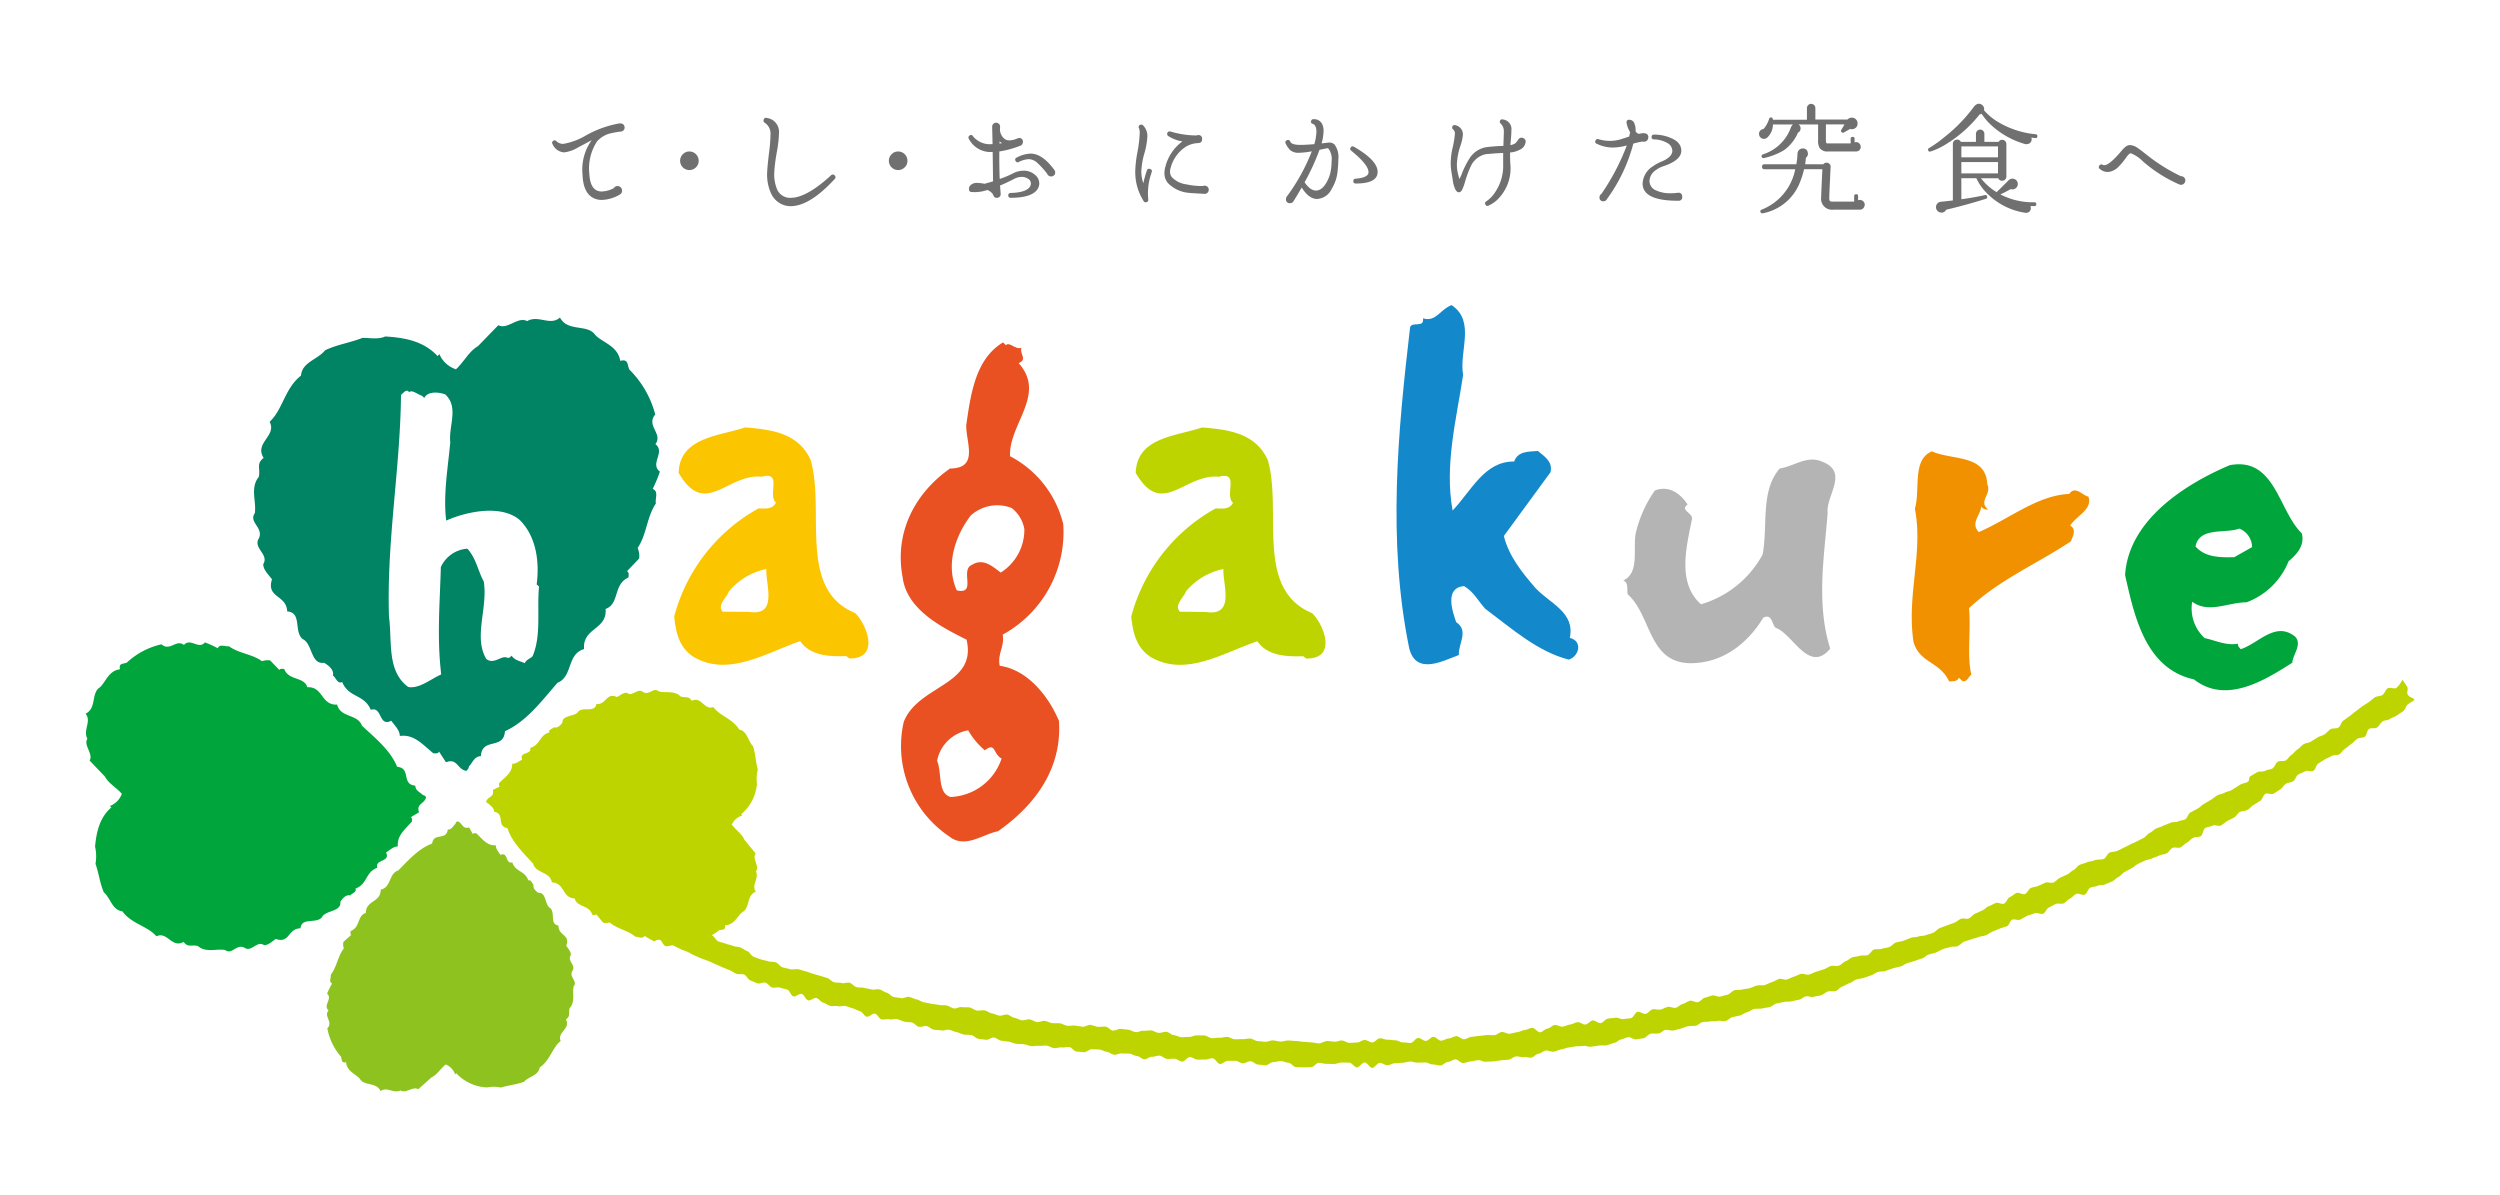 <svg xmlns="http://www.w3.org/2000/svg" xmlns:xlink="http://www.w3.org/1999/xlink" width="306.891" height="146.703" viewBox="0 0 306.891 146.703">
  <defs>
    <clipPath id="clip-path">
      <rect id="長方形_2610" data-name="長方形 2610" width="306.891" height="146.703" fill="none"/>
    </clipPath>
  </defs>
  <g id="グループ_3250" data-name="グループ 3250" clip-path="url(#clip-path)">
    <path id="パス_3306" data-name="パス 3306" d="M315.821,220.66a.517.517,0,0,1-.515.514h-.032a10.3,10.3,0,0,0-1.423.273,3.26,3.26,0,0,0-1.363.863l-.047.044a6.1,6.1,0,0,0-.954,4.046q.091,1.561.863,1.97a1.354,1.354,0,0,0,.667.151,3.332,3.332,0,0,0,1.47-.409.516.516,0,0,1,.454-.257.532.532,0,0,1,.4.166.551.551,0,0,1,.159.4.512.512,0,0,1-.287.485,4.6,4.6,0,0,1-2.2.651,2.208,2.208,0,0,1-1.077-.257q-1.21-.652-1.288-2.835a6.2,6.2,0,0,1,1.122-4.241l-1.7.908a4.267,4.267,0,0,1-1.682.59,1.664,1.664,0,0,1-1.425-1.029.274.274,0,0,1,.122-.409.26.26,0,0,1,.348.059,1.18,1.18,0,0,0,.849.335,8.1,8.1,0,0,0,2.773-1.031,12.929,12.929,0,0,1,4.046-1.469.84.84,0,0,1,.424.03.484.484,0,0,1,.287.455Z" transform="translate(-239.138 -205.016)" fill="#717071"/>
    <path id="パス_3307" data-name="パス 3307" d="M330.105,225.9a1.084,1.084,0,0,1-.338.8,1.117,1.117,0,0,1-.808.333,1.134,1.134,0,0,1-1.133-1.134,1.114,1.114,0,0,1,.331-.807,1.085,1.085,0,0,1,.8-.34,1.138,1.138,0,0,1,1.146,1.147Z" transform="translate(-244.337 -206.157)" fill="#717071"/>
    <path id="パス_3308" data-name="パス 3308" d="M350.19,226.325a.292.292,0,0,1,0,.439q-3.073,3.336-5.409,3.333a2.456,2.456,0,0,1-1.03-.211,2.682,2.682,0,0,1-1.416-1.455,5.607,5.607,0,0,1-.43-2.591q.028-.665.225-2.3a19.578,19.578,0,0,0,.182-2.273,1.574,1.574,0,0,0-.711-1.408.294.294,0,0,1-.136-.349.289.289,0,0,1,.392-.243,1.716,1.716,0,0,1,1.5,1.759,15.632,15.632,0,0,1-.258,2.378,20.731,20.731,0,0,0-.318,2.411,4.764,4.764,0,0,0,.318,2.165,1.72,1.72,0,0,0,1.681,1.092q1.957,0,4.955-2.759a.289.289,0,0,1,.454.015Z" transform="translate(-247.726 -204.788)" fill="#717071"/>
    <path id="パス_3309" data-name="パス 3309" d="M364.217,225.9a1.081,1.081,0,0,1-.338.8,1.114,1.114,0,0,1-.808.333,1.136,1.136,0,0,1-1.134-1.134,1.106,1.106,0,0,1,.333-.807,1.08,1.08,0,0,1,.8-.34,1.138,1.138,0,0,1,1.146,1.147Z" transform="translate(-252.822 -206.157)" fill="#717071"/>
    <path id="パス_3310" data-name="パス 3310" d="M385.583,226.132a.463.463,0,0,1-.128.365.476.476,0,0,1-.357.151.516.516,0,0,1-.5-.334,10.016,10.016,0,0,0-1.228-1.349,1.611,1.611,0,0,0-1.044-.439,3.066,3.066,0,0,0-1.213.348.267.267,0,0,1-.394-.137.256.256,0,0,1,.121-.392,3.858,3.858,0,0,1,1.727-.5q1.439,0,2.908,2a.463.463,0,0,1,.107.288Zm-6.528-3.576a1.753,1.753,0,0,1-.168-.105l-.134-.105v.271c.11-.02.21-.039.3-.061Zm4.5,5.379q-.514,1.334-3.439,1.335c-.192,0-.288-.092-.288-.274a.269.269,0,0,1,.288-.319q2.138-.06,2.454-.955a.613.613,0,0,0,.03-.2.674.674,0,0,0-.355-.6,1.434,1.434,0,0,0-.766-.219,2.047,2.047,0,0,0-.984.273q-.864.452-1.681.788c.02.222.044.548.075.984v.061a.392.392,0,0,1-.128.332.479.479,0,0,1-.341.137.411.411,0,0,1-.394-.242c-.06-.132-.107-.222-.137-.273a1.631,1.631,0,0,0-.621-.455,4.738,4.738,0,0,1-2.03.243c-.162-.03-.241-.167-.241-.409a.634.634,0,0,1,.2-.425,1.1,1.1,0,0,1,.847-.27,3.543,3.543,0,0,1,.82.1h.045c.385-.1.732-.2,1.047-.3l-.046-3.605a3.005,3.005,0,0,1-2.94-1.635.279.279,0,0,1,.106-.379.261.261,0,0,1,.409.074,2.662,2.662,0,0,0,2.409.97l-.046-2.151a.45.45,0,0,1,.144-.325.467.467,0,0,1,.34-.144.48.48,0,0,1,.342.136.455.455,0,0,1,.144.349v.151a1.47,1.47,0,0,0,.576,1.364.952.952,0,0,0,.575.166,2.186,2.186,0,0,0,.744-.143c.261-.1.4-.145.408-.145a.436.436,0,0,1,.5.486.494.494,0,0,1-.379.484,11.6,11.6,0,0,1-2.515.681q-.015,1.864.046,3.378a12.167,12.167,0,0,0,1.606-.674,2.783,2.783,0,0,1,1.3-.341,2.075,2.075,0,0,1,1.439.515,1.364,1.364,0,0,1,.515,1.045,1.258,1.258,0,0,1-.076.424Z" transform="translate(-256.053 -204.989)" fill="#717071"/>
    <path id="パス_3311" data-name="パス 3311" d="M411.217,228.359a.492.492,0,0,1-.152.362.448.448,0,0,1-.364.137h-.029q-1.668-.09-1.895-.122a4.035,4.035,0,0,1-2.591-1.226,1.872,1.872,0,0,1-.409-1.2,2.974,2.974,0,0,1,.122-.8,5.508,5.508,0,0,1,2.091-3.09,4.36,4.36,0,0,1-1.758-.668.313.313,0,0,1,.289-.545,11.36,11.36,0,0,0,3.2.485.516.516,0,0,1,.2-.047.43.43,0,0,1,.484.487c0,.3-.135.464-.409.483l-.136.016a3.131,3.131,0,0,0-1.426.425,4.42,4.42,0,0,0-1.877,2.56,1.772,1.772,0,0,0-.091.53,1.067,1.067,0,0,0,.213.651,2.949,2.949,0,0,0,1.819.9,8.516,8.516,0,0,0,2,.2.524.524,0,0,1,.212-.045.514.514,0,0,1,.515.515Zm-7-2.168q-.091.273-.242.788a7.717,7.717,0,0,0-.182,2.575.266.266,0,0,1-.2.318.271.271,0,0,1-.364-.121,6.607,6.607,0,0,1-1.03-3.727,14.65,14.65,0,0,1,.273-2.332,14.653,14.653,0,0,0,.272-2.319,1.507,1.507,0,0,0-.09-.576.275.275,0,0,1,.151-.408.285.285,0,0,1,.349.059,1.849,1.849,0,0,1,.53,1.364,9.123,9.123,0,0,1-.37,2.091,9.2,9.2,0,0,0-.371,2.167,4.423,4.423,0,0,0,.243,1.484,14.375,14.375,0,0,1,.437-1.56.289.289,0,0,1,.41-.183.27.27,0,0,1,.182.379Z" transform="translate(-262.837 -205.063)" fill="#717071"/>
    <path id="パス_3312" data-name="パス 3312" d="M435.353,227.365a.255.255,0,0,1-.289-.288.275.275,0,0,1,.274-.3c1.059-.079,1.59-.348,1.59-.8q0-.909-2.122-2.635a.27.27,0,0,1-.076-.379.277.277,0,0,1,.41-.105q2.908,1.666,2.907,3.09t-2.695,1.424Zm-3.031-1.741a7.141,7.141,0,0,0,.075-.984,2.178,2.178,0,0,0-.379-1.546.22.22,0,0,0-.137-.06l-.968.2a27.291,27.291,0,0,1-1.832,3.985c.462.676.929,1.016,1.391,1.016q.728,0,1.287-.971a4.313,4.313,0,0,0,.563-1.635Zm.818.2a5.1,5.1,0,0,1-.728,2.2,2.113,2.113,0,0,1-1.786,1.243q-1.032,0-1.9-1.41c-.343.608-.672,1.158-.985,1.654a.459.459,0,0,1-.44.271.441.441,0,0,1-.5-.5.523.523,0,0,1,.137-.364,23.814,23.814,0,0,0,3.03-5.5,10.024,10.024,0,0,1-1.59.182,1.6,1.6,0,0,1-1.017-.288,2.71,2.71,0,0,1-.605-.862c-.091-.183-.035-.313.167-.394a.275.275,0,0,1,.4.166c.1.27.515.408,1.241.408.406,0,.974-.03,1.712-.092a5.9,5.9,0,0,0,.256-1.53c0-.534-.15-.858-.455-.969a.244.244,0,0,1-.18-.363.241.241,0,0,1,.274-.2,1.094,1.094,0,0,1,1.058.575,1.8,1.8,0,0,1,.182.863,6.018,6.018,0,0,1-.242,1.532l.8-.091a.908.908,0,0,1,.8.241,2.575,2.575,0,0,1,.457,1.787,13.714,13.714,0,0,1-.092,1.44Z" transform="translate(-268.935 -204.843)" fill="#717071"/>
    <path id="パス_3313" data-name="パス 3313" d="M462.938,222.25a1.159,1.159,0,0,1-.7.97,2.975,2.975,0,0,1-1.211.349c0,.536.009.985.03,1.348a5.351,5.351,0,0,1-1.257,4.09,3.855,3.855,0,0,1-1.439,1.092c-.172.073-.3.01-.38-.182a.271.271,0,0,1,.121-.349,3.794,3.794,0,0,0,1.09-1.121,5.8,5.8,0,0,0,.988-3.5V223.63l-.367.015c-.442.02-1.039.066-1.786.134a2.663,2.663,0,0,0-1.712,1.258,12.591,12.591,0,0,0-.8,2.076,6.363,6.363,0,0,1-.364,1.016q-.168.349-.455.319c-.263-.021-.479-.4-.651-1.151-.01-.072-.087-.545-.228-1.424a6.608,6.608,0,0,1-.074-1,8.588,8.588,0,0,1,.211-1.8,11.635,11.635,0,0,0,.3-1.773.671.671,0,0,0-.213-.561.262.262,0,0,1-.107-.318.278.278,0,0,1,.379-.2,1.144,1.144,0,0,1,.925,1.151,5.436,5.436,0,0,1-.3,1.365,8.282,8.282,0,0,0-.438,2.2,5.243,5.243,0,0,0,.044.8c.051.282.136.647.257,1.09a5.229,5.229,0,0,0,.364-.8,10.523,10.523,0,0,1,1-1.909A3.073,3.073,0,0,1,458,222.933a18.278,18.278,0,0,1,2.2-.167c.009-.03.02-.268.03-.711.03-.7.041-1.058.03-1.078a1.24,1.24,0,0,0-.38-.953.277.277,0,0,1-.1-.3.273.273,0,0,1,.364-.211,1.188,1.188,0,0,1,1.046,1.348c0,.253-.016.555-.046.909l-.077.895a1.594,1.594,0,0,0,.577-.205,1.932,1.932,0,0,0,.378-.463l.029-.045a.485.485,0,0,1,.367-.2.546.546,0,0,1,.379.153.417.417,0,0,1,.15.347Z" transform="translate(-275.657 -204.85)" fill="#717071"/>
    <path id="パス_3314" data-name="パス 3314" d="M488.032,229.025a.428.428,0,0,1-.484.485h-.061q-4.322,0-4.317-2.122a2.642,2.642,0,0,1,1.241-2.091,5.072,5.072,0,0,1,1.032-.575q1.376-.561,1.377-1.349a1.121,1.121,0,0,0-.636-.962,3.393,3.393,0,0,0-1.622-.432c-.2-.009-.3-.111-.289-.3a.272.272,0,0,1,.3-.288,5.1,5.1,0,0,1,2.09.425q1.259.532,1.258,1.546,0,1.181-2.2,1.909a3.015,3.015,0,0,0-.907.468,1.708,1.708,0,0,0-.8,1.349,1.254,1.254,0,0,0,.848,1.168,3.912,3.912,0,0,0,1.576.333,6.9,6.9,0,0,0,.97-.047l.136-.015a.435.435,0,0,1,.484.5Zm-4.167-7.287a.493.493,0,0,1-.159.379.52.52,0,0,1-.37.151.442.442,0,0,1-.153-.029,9.239,9.239,0,0,0-1.152.256,20.235,20.235,0,0,1-3.241,6.818.447.447,0,0,1-.424.258.429.429,0,0,1-.485-.485.449.449,0,0,1,.228-.408,27.93,27.93,0,0,0,3.122-5.957,6.836,6.836,0,0,1-1.7.259,4.51,4.51,0,0,1-2-.471.251.251,0,0,1-.134-.393.269.269,0,0,1,.345-.166,5.1,5.1,0,0,0,1.4.212,4.945,4.945,0,0,0,1.3-.182c.354-.111.714-.228,1.076-.348l.122-.531a3.235,3.235,0,0,1-.424-1.075q-.09-.409.243-.455a.672.672,0,0,1,.712.47,2.04,2.04,0,0,1,.135.925.606.606,0,0,0,.4.333,3.975,3.975,0,0,1,.637-.091l.134.029a.465.465,0,0,1,.4.5Z" transform="translate(-281.53 -204.867)" fill="#717071"/>
    <path id="パス_3315" data-name="パス 3315" d="M517.093,229.361a.6.6,0,0,1-.184.433.527.527,0,0,1-.416.168h-3.241a1.343,1.343,0,0,1-1.5-1.533q0-.438.147-3.432h-2.249a9.27,9.27,0,0,1-.467,1.5,6.106,6.106,0,0,1-4.613,3.913.222.222,0,0,1-.263-.146.209.209,0,0,1,.144-.307A6.69,6.69,0,0,0,508.566,225h-3.782c-.195,0-.292-.1-.292-.306s.1-.305.292-.305H508.7a8.522,8.522,0,0,0,.146-1.331.64.64,0,0,1,.2-.43.612.612,0,0,1,.446-.181.577.577,0,0,1,.613.5.593.593,0,0,1-.234.642,7.02,7.02,0,0,1-.085.8h2.231a.477.477,0,0,1,.423-.192.505.505,0,0,1,.344.162.442.442,0,0,1,.125.35q-.16,3.256-.161,3.723a.884.884,0,0,0,.068.467c.043.049.192.074.443.074h2.541V228.3q0-.233.247-.233a.206.206,0,0,1,.234.233v.511a.564.564,0,0,1,.219-.044.6.6,0,0,1,.6.6Zm-.483-7.111a.576.576,0,0,1-.159.4.537.537,0,0,1-.4.167H512.6a1.147,1.147,0,0,1-1.038-.424,1.763,1.763,0,0,1-.189-.934v-1.956h-2.4a.56.56,0,0,1,.249.482.542.542,0,0,1-.322.524,5.081,5.081,0,0,1-1.708,2.149,8.343,8.343,0,0,1-2.5.977.238.238,0,0,1-.249-.174.23.23,0,0,1,.119-.278,5.352,5.352,0,0,0,3.489-3.359.189.189,0,0,0,.028-.044.634.634,0,0,1,.219-.277h-2.467a2.2,2.2,0,0,1-.684,1.592.584.584,0,0,1-.425.175.6.6,0,0,1-.6-.6.569.569,0,0,1,.278-.512.963.963,0,0,1,.292-.117,3.434,3.434,0,0,0,.673-1.24.23.23,0,0,1,.2-.16c.165-.011.246.062.246.219l.014.059h4.177v-1.418a.507.507,0,0,1,.153-.373.484.484,0,0,1,.358-.153.5.5,0,0,1,.373.153.51.51,0,0,1,.153.373v1.4h3.942a.688.688,0,0,1,.527-.235.678.678,0,0,1,.511.213.7.7,0,0,1,.2.5.658.658,0,0,1-.408.642.623.623,0,0,1-.5.029c-.205.118-.463.263-.775.439a.221.221,0,0,1-.218,0,.227.227,0,0,1-.089-.337c.069-.107.195-.326.382-.657h-2.279v1.986c0,.185.026.289.073.314a.388.388,0,0,0,.177.036h2.788v-.569c0-.156.083-.234.248-.234a.208.208,0,0,1,.234.234v.437a.619.619,0,0,1,.189-.029.538.538,0,0,1,.4.168.569.569,0,0,1,.159.4Z" transform="translate(-288.19 -204.224)" fill="#717071"/>
    <path id="パス_3316" data-name="パス 3316" d="M540.329,225.5v-1.389h-4.5V225.5Zm0-1.971v-1.343h-4.5v1.343Zm4.7,5.751a.207.207,0,0,1-.234.234h-.484l.031.1a.61.61,0,0,1,.014.129.542.542,0,0,1-.468.586.609.609,0,0,1-.262,0,8.311,8.311,0,0,1-4.527-2.263,6.523,6.523,0,0,1-1.43-1.972h-1.841v2.583q1.548-.215,2.892-.51a.207.207,0,0,1,.276.177.211.211,0,0,1-.159.277q-2.352.744-4.879,1.342l-.042.073a.583.583,0,0,1-.527.278.672.672,0,0,1-.5-1.124.662.662,0,0,1,.453-.212c.185-.016.666-.066,1.445-.153v-6.948a.52.52,0,0,1,.525-.526.482.482,0,0,1,.453.277h1.855v-.979a.525.525,0,0,1,.525-.526.487.487,0,0,1,.357.154.5.5,0,0,1,.153.372v.979h1.753a.465.465,0,0,1,.424-.249.507.507,0,0,1,.372.154.514.514,0,0,1,.152.373v3.985a.494.494,0,0,1-.152.367.528.528,0,0,1-.372.146.467.467,0,0,1-.467-.308h-2.133a7.013,7.013,0,0,0,1.929,1.708l.013-.014q.38-.366,1.488-1.475l.059-.044a.594.594,0,0,1,.407-.116.639.639,0,0,1,.629.672.655.655,0,0,1-.211.461.67.67,0,0,1-.474.182,1.043,1.043,0,0,1-.177-.045c-.378.216-.8.435-1.269.659a8.656,8.656,0,0,0,4.162.962.207.207,0,0,1,.234.234Zm.131-8.322a.211.211,0,0,1-.264.206c-.106-.011-.267-.031-.482-.059l.014.029a.477.477,0,0,1,.03.162.569.569,0,0,1-.5.6.607.607,0,0,1-.324,0,10.309,10.309,0,0,1-3.793-2.016,7.657,7.657,0,0,1-1.534-1.708.53.53,0,0,1-.205.086h-.027a15.629,15.629,0,0,1-4.046,3.608,8.441,8.441,0,0,1-1.986.949.2.2,0,0,1-.263-.1.209.209,0,0,1,.086-.321,15.255,15.255,0,0,0,1.915-1.372,19.165,19.165,0,0,0,3.635-3.766,1.107,1.107,0,0,1,.423-.292.668.668,0,0,1,.49.1.629.629,0,0,1,.283.407.71.71,0,0,1,0,.292,7.681,7.681,0,0,0,1.489,1.285,11.075,11.075,0,0,0,4.849,1.65.209.209,0,0,1,.205.263Z" transform="translate(-295.06 -204.216)" fill="#717071"/>
    <path id="パス_3317" data-name="パス 3317" d="M570.264,228.056a.544.544,0,0,1-.53.53.848.848,0,0,1-.212-.045,17.4,17.4,0,0,1-4.47-2.834,4.223,4.223,0,0,0-1.5-1c-.11,0-.3.175-.56.529a7.893,7.893,0,0,1-.878,1.076,2.134,2.134,0,0,1-1.2.682,1.412,1.412,0,0,1-1.135-.349.284.284,0,0,1-.062-.439.292.292,0,0,1,.407-.077.4.4,0,0,0,.184.047q.651,0,2.182-1.834.53-.636.953-.635a1.689,1.689,0,0,1,.864.286q.273.168,1.12.833a21.744,21.744,0,0,0,4.289,2.7h.015a.516.516,0,0,1,.53.531Z" transform="translate(-301.998 -205.897)" fill="#717071"/>
    <path id="パス_3318" data-name="パス 3318" d="M577.962,283.759a2.484,2.484,0,0,1,1.559,2.272l-2.185,1.237c-1.789.041-3.587.023-4.76-1.322.491-2.427,3.6-1.536,5.387-2.186Zm.158,14.8c-.122-.2-.386-.326-.316-.665-1.583.248-2.776-.426-4.1-.69a4.949,4.949,0,0,1-1.534-4.466c2.04,1.487,4.431.06,6.674.071A8.889,8.889,0,0,0,584,287.773c1.073-.905,2-1.963,1.627-3.427-2.883-2.8-3.273-9.419-8.845-8.372-5.523,2.336-12.435,6.76-12.848,13.5,1.134,4.977,2.463,11.479,8.46,12.8,3.937,3.087,8.684.1,12.065-2.049.073-1.067,1.225-2.177.377-3.179-2.419-2-4.524.816-6.713,1.516Z" transform="translate(-303.065 -218.87)" fill="#00a63c"/>
    <path id="パス_3319" data-name="パス 3319" d="M548.527,282.867c.83.454.3,1.364.077,1.934-4.107,2.738-8.731,4.666-12.5,8.206.266,2.814-.284,5.754.292,8.16-.382.258-.539.987-1.124.762l-.406-.388c-.225.5-.808.433-1.2.451-1.144-2.474-3.632-2.219-4.378-4.864-.855-5.792,1.234-10.958.17-16.344.711-2.376-.387-5.985,2.089-7.034,2.471,1.123,6.644.331,6.8,4.044.6,1.2-1.152,2.067.09,3.086a.81.81,0,0,1-.838-.38c-.029,1.044-1.376,2.056-.287,3.16,3.676-1.584,7.214-4.532,11.091-4.679.758-1.078,1.625.19,2.359.325.542,1.593-1.462,2.321-2.237,3.561Z" transform="translate(-294.397 -218.344)" fill="#f19100"/>
    <path id="パス_3320" data-name="パス 3320" d="M507.344,298.3c-2.62,3.167-4.631-1.882-6.7-2.551-.472-.391-.406-1.8-1.513-1.252-1.971,3.233-5.048,5.626-9.046,5.591-5.1-.124-4.68-5.86-7.6-8.455-.148-.636.155-1.4-.544-1.7,2.045-.952,1.144-3.886,1.539-5.854a15.293,15.293,0,0,1,2.333-5.189c1.794-.7,3.227.475,4.022,1.721-.96.694.546.98.553,1.709-.633,3.255-1.923,7.886,1.092,10.536a12.644,12.644,0,0,0,7.567-6.11c.666-3.532-.3-7.8,2.093-10.556,1.743-.256,3.367-1.671,5.229-.835,3.312,1.282.424,4.169.658,6.289-.406,5.357-1.43,11.089.314,16.66Z" transform="translate(-282.672 -218.677)" fill="#b4b4b5"/>
    <path id="パス_3321" data-name="パス 3321" d="M370,311.75c-1.638-.45-1.041-3-1.663-4.44a4.7,4.7,0,0,1,3.818-3.742,9.318,9.318,0,0,0,2.041,2.457c1.364-1.058.985.435,2.06,1.007A6.887,6.887,0,0,1,370,311.75Zm.757-25.36c-1.413-3.12-.193-6.689,1.7-9.18a4.843,4.843,0,0,1,5.036-.932,4.182,4.182,0,0,1,1.557,2.593,6.2,6.2,0,0,1-2.9,5.331c-.989-.749-2.152-1.8-3.494-.965-1.593.578.621,3.71-1.892,3.152Zm5.269,9.255c-.306-1.458.621-2.372.367-3.827a14.334,14.334,0,0,0,7.431-13.557,12.784,12.784,0,0,0-6.531-8.341c-.171-3.97,4.51-7.564,1.052-11.433,1.107-.449.133-1.051.343-1.856-.8.2-1.451-.8-1.913-.337l-.331-.349c-3.393,2.02-3.97,6.311-4.528,10.155-.035,2.168,1.582,5.31-1.986,5.329-4.387,3.063-6.836,7.932-5.831,13.3.482,3.981,4.7,6.136,7.854,7.708,1.34,5.628-5.946,5.551-7.709,10.1a13.348,13.348,0,0,0,5.535,14.019c1.971,1.608,4.1-.222,6.037-.6,4.658-3.261,7.876-7.788,7.479-13.551-1.288-3.056-3.848-6.269-7.269-6.761Z" transform="translate(-253.304 -213.916)" fill="#e95022"/>
    <path id="パス_3322" data-name="パス 3322" d="M336.055,292.481l-3.241-.023c-.727-.818.463-1.687.769-2.49a8.046,8.046,0,0,1,4.585-2.747c-.1,1.91,1.477,5.815-2.113,5.261Zm13.013.148c-7.11-2.938-3.635-12.543-5.468-18.814-1.515-3.316-4.877-3.724-8.047-3.979-3.1,1.074-8.019,1.168-8.149,5.583,3.247,5.616,5.964.059,10.211.469,2.591-.705.643,2.277,1.742,3.179-.461.877-1.339.718-2.143.712a21.394,21.394,0,0,0-10.354,13.27c.192,1.841.536,3.759,2.379,4.96,4.3,2.534,9.038-.569,13.094-1.936,1.3,1.936,3.943,1.887,5.643,1.835l.371.294c3.953.047,2.015-4.388.72-5.574Z" transform="translate(-244.097 -217.371)" fill="#fbc600"/>
    <path id="パス_3323" data-name="パス 3323" d="M410.733,292.5l-3.227-.036c-.736-.811.449-1.689.755-2.5a8.131,8.131,0,0,1,4.589-2.742c-.086,1.907,1.479,5.828-2.118,5.276Zm13.006.14c-7.1-2.955-3.62-12.542-5.445-18.815-1.529-3.319-4.886-3.723-8.06-3.978-3.1,1.075-8.018,1.168-8.144,5.577,3.243,5.619,5.957.066,10.206.475,2.6-.707.645,2.291,1.737,3.185-.451.871-1.318.717-2.134.7a21.47,21.47,0,0,0-10.364,13.285c.2,1.832.548,3.741,2.373,4.946,4.305,2.546,9.042-.57,13.113-1.921,1.3,1.921,3.94,1.878,5.638,1.835l.359.285c3.981.046,2.029-4.385.721-5.57Z" transform="translate(-262.671 -217.374)" fill="#bed400"/>
    <path id="パス_3324" data-name="パス 3324" d="M466.036,293.373c-3.788-.958-6.96-3.776-10.249-6.235-.844-.9-1.367-2.053-2.61-2.793-2.437.207-1.414,3.131-.969,4.426,1.622,1.059.218,2.705.337,4.033-1.963.726-5.257,2.53-6.1-.823-2.709-13.237-1.368-26.728.106-39.392.215-.786,1.768.132,1.587-1.115,1.583.5,2.079-1.08,3.509-1.623,2.98,2,.894,5.676,1.415,8.572-.82,5.461-2.309,11.055-1.29,16.646,2.312-2.432,3.91-6.061,7.555-6.015.458-1.3,1.788-1.2,2.918-1.293.829.7,1.844,1.3,1.545,2.608L458.06,278.2c.629,2.472,2.192,4.441,3.9,6.4,1.764,1.892,4.861,2.96,4.2,6.1,1.651.424,1.107,2.3-.131,2.674Z" transform="translate(-273.455 -212.4)" fill="#1389cb"/>
    <g id="グループ_3245" data-name="グループ 3245">
      <g id="グループ_3244" data-name="グループ 3244" clip-path="url(#clip-path)">
        <path id="パス_3325" data-name="パス 3325" d="M299.9,357.142c-.174.643.144.965-.458,1.379.627,1.179-1.122,1.554-.642,2.647-1.033.807-1.3,2.405-2.575,3.248-.163,1.013-1.3,1.084-1.928,1.755-.91.355-1.9.424-2.833.715a4.3,4.3,0,0,0-1.7-.017,5.437,5.437,0,0,1-3.784-1.743l-.137.146a2.038,2.038,0,0,0-1.153-1.224c-.66.535-1.059,1.265-1.757,1.6l-1.623,1.446c-.654-.415-1.5.569-2.16.144-.859.425-1.692-.507-2.454.086-.5-1.131-2-.606-2.517-1.474-.476-.6-1.63-.937-1.717-2.065-.608.111-.5-.279-.621-.678a7.364,7.364,0,0,1-1.687-3.487c.765-.79-.485-1.464.148-2.2-.716-.659.542-1.409-.178-2.069a9.947,9.947,0,0,1,.619-1.232c-.448-.234-.116-.71-.155-1.107.753-.957.835-2.238,1.591-3.2a1.6,1.6,0,0,1-.056-.8l.978-.878c-.164-.08-.1-.309-.081-.47,1.189-.426.79-1.913,1.87-2.212-.028-1.56,1.835-1.264,1.813-2.86,1.319-.27.975-1.987,2.155-2.356,1.3-1.3,2.538-2.717,4.16-3.3.191-1.41,1.738-.311,1.921-1.721.508.02.659-.466.956-.71,0-.16.128-.215.193-.307.7.162.581,1.012,1.475.752l.459.832c.084-.189.312-.108.429-.1.709.657,1.313,1.545,2.394,1.468-.029.427.311.786.553,1.176.987-.417.571,1.134,1.459.92.409,1.216,1.567.992,1.969,2.215.376-.134.433.368.65.525-.127.482.34.818.582,1,1.025-.08.751,1.487,1.474,1.88.63.615-.113,1.973.995,2.13-.04,1.254,1.5,1.1.953,2.466.249.391.6.748.567,1.176-.514.684.7,1.249.179,1.933-.424.786.7,1.243.165,1.892-.192.876.231,1.91-.494,2.674Z" transform="translate(-229.973 -233.381)" fill="#8dc21f"/>
      </g>
    </g>
    <g id="グループ_3247" data-name="グループ 3247">
      <g id="グループ_3246" data-name="グループ 3246" clip-path="url(#clip-path)">
        <path id="パス_3326" data-name="パス 3326" d="M532.061,312.971c-.267-.4.116-.7-.149-1.1s-.265-.417-.551-.8a3.06,3.06,0,0,1-.749,1.012c-.217.156-.787-.154-1.09.062-.232.167-.335.6-.619.805-.243.171-.657.1-.935.292-.249.171-.481.4-.755.588-.251.173-.524.339-.8.524-.252.173-.488.394-.763.579-.255.171-.482.409-.757.592-.256.171-.5.38-.775.559s-.334.681-.609.859c-.26.171-.7.032-.975.207s-.466.455-.738.628-.6.215-.872.389l-.8.507c-.264.167-.633.151-.905.321s-.464.461-.736.629-.452.488-.725.656-.434.524-.708.691-.712,0-.987.162-.367.654-.642.818-.635.14-.908.3-.7.015-.974.176-.544.313-.82.475-.067.546-.344.705-.619.166-.893.326-.806.522-1.084.68-.608.182-.887.339-.616.17-.894.326-.508.391-.787.546-.536.331-.817.482-.5.423-.774.574l-.9.486c-.277.149-.37.7-.65.845s-.574.1-.852.249-.678.032-.96.179-.594.213-.875.361-.6.2-.88.342-.512.4-.792.544-.481.473-.762.616-.563.292-.845.433-.575.255-.858.4-.563.284-.847.424-.381.185-.664.323-.654.071-.938.21-.42.626-.7.763-.885.048-1.171.185-.634.113-.92.245-.6.177-.892.313-.471.508-.759.641-.458.4-.746.529-.572.256-.86.387-.549.476-.839.605-.714-.106-1,.025-.572.264-.859.39-.623.125-.91.255-.434.617-.722.741-.761-.241-1.05-.119-.528.373-.819.5-.418.675-.709.8-.736-.193-1.025-.073-.564.282-.856.4-.467.374-.759.5-.567.269-.862.385-.551.5-.844.614-.646-.08-.938.037-.532.376-.828.489-.63.222-.923.336-.551.2-.845.31-.545.478-.84.591-.6.182-.9.29-.641.062-.933.17-.551.032-.847.141-.668.267-.965.373-.618.113-.916.219-.518.448-.814.553-.621.11-.917.214-.657-.01-.953.092-.482.581-.781.683-.658-.016-.956.083-.624.089-.922.189-.479.363-.779.461-.588.47-.888.565-.677-.051-.978.041-.551.307-.85.4-.6.192-.9.282-.581.269-.883.36-.758-.158-1.061-.069-.509.239-.811.325-.58.267-.884.355-.639-.157-.941-.071-.57.3-.871.386-.616.28-.918.363-.645-.015-.947.065-.584.243-.89.323-.622.084-.923.163-.636.008-.94.086-.539.47-.841.544-.6.161-.908.235-.679-.2-.986-.128-.6.2-.9.267-.542.474-.847.546-.683-.24-.989-.169-.574.32-.88.388-.56.406-.864.472-.669-.174-.977-.108-.585.262-.893.325-.65-.092-.957-.029-.548.5-.855.555-.687-.307-.995-.249-.514.722-.821.781-.624.057-.933.113-.668-.225-.977-.17-.62.063-.929.115-.562.494-.869.546-.684-.367-.992-.319-.57.445-.88.494-.674-.334-.983-.286-.6.243-.907.288-.6.213-.915.258-.657-.24-.968-.2-.581.4-.89.438-.583.413-.895.453-.689-.581-1-.545-.6.24-.914.274-.6.233-.913.267-.615.152-.927.186-.647-.242-.959-.211-.6.36-.907.385-.63-.038-.941-.008-.621.077-.932.1-.621.086-.932.111-.609.279-.92.3-.653-.4-.963-.379-.613.26-.924.28-.614.258-.925.276-.648-.493-.96-.476-.6.484-.917.5-.639-.376-.952-.363-.606.609-.92.618-.629-.08-.941-.071-.631-.265-.945-.26-.624-.077-.938-.071-.628-.177-.941-.174-.621.5-.932.508-.629-.3-.943-.3-.627.312-.938.312-.628.045-.941.043-.624-.291-.936-.293-.5.15-.813.148-.662-.078-.974-.083-.721.3-1.032.291-.625-.118-.936-.125-.627-.063-.939-.069-.625-.092-.936-.1-.626-.05-.937-.059-.629.138-.941.128-.624-.128-.937-.139-.63.178-.942.167-.624-.073-.937-.085-.616-.3-.926-.314-.631.09-.941.075-.628.032-.941.017-.615-.273-.926-.289-.633.122-.944.1-.63.074-.941.056-.6-.315-.911-.333-.626.006-.935-.012-.654.21-.964.192-.63.05-.941.028-.613-.228-.923-.25-.6-.387-.914-.409-.636.155-.947.131-.609-.275-.919-.3-.631.065-.94.039-.644.2-.954.172-.606-.27-.916-.3-.621-.074-.931-.1-.649.239-.958.209-.589-.458-.9-.488-.634.057-.942.025-.609-.195-.918-.231-.655.256-.963.219-.619-.1-.929-.135-.634.056-.944.019-.6-.258-.911-.3-.632.013-.941-.025-.6-.231-.911-.273-.653.18-.96.14-.6-.281-.9-.325-.651.154-.958.109-.6-.253-.907-.3-.585-.352-.892-.4-.659.18-.967.131-.6-.226-.914-.277-.587-.317-.9-.369-.644.071-.953.016-.586-.319-.893-.373-.639.009-.945-.045-.672.219-.978.161-.587-.3-.894-.363-.636,0-.941-.065-.624-.083-.932-.144l-.923-.184c-.307-.065-.587-.291-.892-.352s-.6-.24-.9-.307-.683.226-.987.159-.624-.086-.929-.155-.55-.455-.854-.523-.573-.334-.877-.4-.658.083-.961.009-.588-.115-.889-.189-.669-.025-.971-.1-.542-.453-.843-.534-.671.115-.972.034-.642-.014-.943-.1-.541-.44-.841-.524-.486-.152-.784-.237-.623-.184-.922-.27-.512-.182-.811-.272-.623-.178-.919-.268-.842.061-1.139-.035-.618-.131-.914-.228-.514-.5-.808-.6-.645-.037-.939-.137-.617-.137-.911-.237-.6-.217-.889-.322-.479-.577-.772-.684-.551-.343-.842-.453-.635-.084-.924-.2-.612-.161-.9-.274-.615-.159-.9-.276-.456-.6-.743-.72a.321.321,0,0,0-.078-.014,6.518,6.518,0,0,0,.945-.633c.411-.1.8.026.717-.6,1.148-.038,1.539-1.191,2.17-1.646.9-.479.439-2.024,1.608-2.481-.567-.8.414-1.6.026-2.487.461-.645-.5-1.551-.047-2.2l-1.389-1.708c-.306-.722-1.025-1.16-1.538-1.852a2.057,2.057,0,0,1,1.291-1.11l-.141-.148a5.482,5.482,0,0,0,1.94-3.753,4.426,4.426,0,0,1,.1-1.717c-.25-.953-.274-1.967-.591-2.9-.653-.663-.672-1.82-1.688-2.031-.8-1.33-2.4-1.678-3.173-2.763-1.13.436-1.431-1.351-2.653-.77-.39-.627-.733-.323-1.373-.53-.743-.769-1.81-.388-2.686-.623-.632-.568-1.152.548-1.923.077-.672-.554-1.3.646-1.97.1-.427-.051-.81.283-1.216.52-1.363-.612-1.273.947-2.54.854-.213,1.112-1.551.3-2.207.905-.43.716-2,.367-1.97,1.406-.2.24-.56.693-1.043.545-.169.214-.68.247-.562.636-1.255.348-1.082,1.53-2.335,1.891.177.91-1.378.418-1,1.436-.406.228-.787.555-1.218.506.032,1.1-.9,1.667-1.593,2.359-.014.114-.107.344.078.437l-.863.424c.224.922-.633.761-.831,1.461.092.071.14.2.3.211.231.311.716.488.673,1,1.422.248.237,1.768,1.656,2.025.521,1.669,1.9,2.983,3.155,4.364.321,1.21,2.073.943,2.289,2.287,1.618.056,1.231,1.927,2.815,1.974.25,1.105,1.777.77,2.15,1.994.164.03.394.1.48-.063l.844,1.035a1.629,1.629,0,0,0,.81-.02c.933.809,2.229.951,3.164,1.759.4-.022.871.337,1.125-.11a9.793,9.793,0,0,0,1.224.689.663.663,0,0,1,.72-.173c.213.193.339.608.591.727.279.135.739-.17,1.029-.035s.553.282.844.412.578.217.869.344.38.228.67.355.567.261.859.385.749.271,1.042.391.565.262.86.378.561.272.855.385.573.24.868.351.545.331.84.44.652-.005.949.1.459.612.757.717.571.258.87.359.7-.179,1-.077.506.492.8.587.666-.077.967.02.6.147.9.24.444.737.745.829.742-.384,1.044-.292.463.691.765.778.73-.364,1.032-.279.518.476.82.561.56.319.862.4.642-.039.947.041.653-.1.956-.016.585.205.889.283.572.28.876.354.508.592.81.664.723-.44,1.028-.368.5.627.808.7.647-.079.951-.009.648-.092.952-.024.584.244.889.311.62.046.926.11.547.457.853.521.654-.141.959-.082.564.373.871.435.623.035.93.092.648-.138.956-.081.59.23.9.284.588.252.9.3.626.018.933.072.566.411.873.462.62.064.927.115.672-.327.98-.277.578.34.887.386.617.077.924.124.6.214.907.26.625.007.934.05.6.191.911.233.635-.071.943-.033.632-.066.941-.026.6.262.906.3.636-.113.946-.078.632-.086.941-.048.569.518.878.551.618.045.926.08.657-.394.966-.363.619.01.929.039.6.244.908.277.594.331.9.361.636-.193.947-.166.62.008.929.036.6.255.912.279.593.385.9.412.645-.337.956-.314.631-.157.941-.133.6.376.908.4.624-.049.935-.024.6.326.913.346.654-.575.965-.556.6.3.916.32.624-.029.936-.013.628-.168.941-.15.588.682.9.7.637-.4.948-.388.619-.02.931-.007.609.293.92.306.63-.257.941-.246.609.387.92.4.62.08.931.091.632-.4.946-.392.625-.144.936-.133.618.206.93.216.608.525.919.532.62.021.934.028.621-.028.934-.021.629-.536.943-.533.621.123.932.128.622.009.932.014.625-.178.939-.176.623.011.936.017.621.576.935.576.626-.6.943-.6.624.666.931.664.616-.615.926-.618.624.294.932.291.618-.238.927-.243.619-.044.929-.056.615-.136.925-.147.623.141.93.129.621-.007.932-.019.63.258.939.243.63.145.938.125.6-.413.911-.431.6-.3.914-.316.648.471.957.448.611-.173.921-.2.613-.127.922-.15.636.218.947.192.621-.015.929-.047.617-.092.925-.124.621-.056.929-.087.592-.357.9-.39.634.1.943.067.636.107.944.073.579-.438.888-.476.585-.352.893-.391.646.18.953.139.6-.228.906-.27.6-.192.91-.237.611-.1.917-.146.628,0,.934-.052.646.142.952.092.616-.083.922-.134.633.02.938-.032.719-.257,1.024-.312.448-.343.754-.4.593-.231.9-.287.682.319.985.263.618-.084.922-.143.549-.485.854-.546.7.021,1.006-.041.5-.358.8-.421.722.12,1.025.057.535-.154.838-.22.59-.219.9-.286.722-.021,1.025-.089.467-.352.771-.421.632-.016.935-.087.634.01.936-.066.654.092.955.017.553-.406.853-.48.612-.116.912-.2.568-.316.868-.393.564-.317.865-.4.77,0,1.07-.083.563-.082.865-.163.482-.333.783-.418.609-.117.907-.2.642.007.945-.077.745-.139,1.04-.224.431-.3.728-.387.679.142.977.053.618-.1.915-.192.548-.369.846-.46.655.026.953-.069.524-.456.819-.548.562-.309.862-.4.547-.358.844-.454.619-.107.914-.2.608-.212.905-.31.535-.316.832-.414.643-.026.935-.129.59-.207.884-.309.786-.179,1.077-.283.392-.253.684-.355.6-.164.895-.27.726-.24,1.016-.346.4-.329.7-.435.609-.143.9-.252.655-.338.946-.448.509-.117.8-.228.654-.006.946-.117.559-.462.849-.574.549-.156.837-.269.607-.159.895-.274.621-.113.91-.231.542-.337.83-.455.579-.237.868-.357.6-.18.889-.3.337-.669.625-.789.708.111.995-.012.545-.331.832-.453.668-.208.955-.334.738.192,1.024.064.424-.639.708-.763.551-.306.833-.433.692.051.977-.077.491-.462.775-.591.5-.443.775-.572.762.221,1.044.092.386-.713.667-.844.628-.109.908-.242.657-.044.935-.177.581-.23.862-.366.5-.417.781-.553.481-.47.757-.607.546-.31.825-.447.508-.394.787-.533.57-.258.846-.4.621-.138.9-.279.593-.207.869-.347.63-.127.907-.269.448-.525.723-.669.72.074.994-.07.494-.426.767-.573.486-.442.76-.589.666-.059.941-.206.288-.859.562-1.009.63-.141.9-.293.762.136,1.034-.016.506-.4.778-.553.563-.278.837-.43.441-.527.711-.682.657-.094.926-.249.478-.452.747-.605.534-.336.807-.5.349-.692.617-.85.766.118,1.034-.04.528-.349.8-.507.43-.535.7-.694.628-.156.893-.316.364-.66.626-.821.583-.241.846-.4.763.093,1.025-.071.326-.72.587-.886.535-.332.8-.5.582-.253.839-.421.695-.051.955-.219.437-.513.7-.681.5-.406.754-.575.467-.459.721-.627.676-.1.929-.267c.268-.18.279-.783.529-.952.271-.183.735-.01.988-.181.27-.184.413-.557.663-.729.273-.187.664-.14.908-.31.276-.193.6-.26.839-.429.279-.2.551-.357.78-.522.3-.213.37-.685.581-.838a8.548,8.548,0,0,1,.838-.544c-.256-.408-.516-.211-.781-.611Z" transform="translate(-236.453 -227.628)" fill="#bed400"/>
      </g>
    </g>
    <rect id="長方形_2608" data-name="長方形 2608" width="306.891" height="146.703" fill="none"/>
    <g id="グループ_3249" data-name="グループ 3249">
      <g id="グループ_3248" data-name="グループ 3248" clip-path="url(#clip-path)">
        <path id="パス_3327" data-name="パス 3327" d="M244.453,342.234c-.809-.183-1.2.226-1.741-.506-1.445.838-1.995-1.328-3.338-.68-1.055-1.256-3.065-1.521-4.179-3.07-1.269-.156-1.411-1.578-2.278-2.33-.485-1.119-.615-2.361-1.02-3.5a5.43,5.43,0,0,0-.057-2.12c.176-1.8.546-3.544,2.005-4.809l-.188-.163a2.548,2.548,0,0,0,1.474-1.5c-.7-.8-1.627-1.263-2.077-2.118l-1.88-1.964c.487-.837-.783-1.85-.279-2.69-.568-1.056.557-2.138-.222-3.063,1.393-.675.666-2.528,1.727-3.212.731-.62,1.094-2.082,2.5-2.24-.167-.754.326-.639.821-.805A9.2,9.2,0,0,1,240,305.2c1.025.92,1.807-.672,2.757.082.788-.924,1.785.615,2.572-.315a12.4,12.4,0,0,1,1.573.717c.268-.572.876-.178,1.373-.244,1.228.9,2.835.94,4.062,1.837a2.051,2.051,0,0,1,.994-.1l1.142,1.182c.089-.207.379-.143.585-.122.58,1.466,2.424.9,2.844,2.234,1.95-.107,1.666,2.233,3.656,2.133.4,1.637,2.529,1.128,3.044,2.586,1.684,1.569,3.511,3.043,4.318,5.044,1.77.173.466,2.158,2.238,2.323,0,.632.615.8.931,1.16.2-.009.273.15.392.226-.171.882-1.24.774-.873,1.879l-1.017.609c.237.1.146.386.141.532-.785.918-1.868,1.714-1.718,3.058-.537-.015-.972.424-1.447.745.568,1.213-1.392.766-1.082,1.865-1.5.563-1.17,2-2.679,2.56.185.462-.441.557-.625.835-.607-.136-1.009.462-1.228.775.149,1.274-1.82,1.006-2.278,1.928-.742.814-2.468-.052-2.617,1.338-1.567.01-1.3,1.919-3.034,1.3-.476.329-.911.779-1.44.762-.88-.608-1.533.931-2.411.313-1-.5-1.522.93-2.354.29-1.1-.2-2.376.379-3.364-.5Z" transform="translate(-220.172 -226.109)" fill="#00a63c"/>
      </g>
    </g>
    <path id="パス_3328" data-name="パス 3328" d="M292.373,293.448c-.3.348-.734.361-.966.874-.555-.286-1.2-.313-1.616-.929-.107.106-.252.34-.536.25-.7-.34-1.648.9-2.572.153-1.6-2.7.207-6.195-.307-9.5-.72-1.306-.929-2.854-2.019-4.036a3.875,3.875,0,0,0-3.252,2.258c-.116,4.363-.5,8.639.047,13.178-1.3.567-2.681,1.784-4.046,1.544-2.652-1.941-1.959-5.526-2.367-8.626-.3-9.352,1.382-18.068,1.475-27.236.3-.231.69-.8.994-.325.352-.349,1.034.267,1.589.441l.279.263c.434-.894,1.852-.7,2.566-.436,1.713,1.566.39,3.914.622,5.879-.3,3.2-.888,6.515-.5,9.613,2.472-1.111,6.781-2.027,9.049-.052,2.01,2.027,2.419,5.112,2.053,7.888l.292.259c-.27,2.862.3,6-.788,8.545Zm14.744-20.536a16.75,16.75,0,0,0,.873-2.109c-1.268-.995.714-2.383-.544-3.378.953-1.291-1.186-2.247-.022-3.641a12.146,12.146,0,0,0-3.2-5.538c-.243-.644-.116-1.3-1.1-1.043-.28-1.847-2.221-2.257-3.076-3.191-.953-1.369-3.362-.32-4.321-2.125-1.182,1.071-2.665-.361-4.028.439-1.134-.621-2.412,1.1-3.537.5l-2.5,2.573c-1.106.635-1.675,1.879-2.7,2.841a3.359,3.359,0,0,1-2.043-1.873l-.205.256c-1.741-1.862-4.058-2.27-6.44-2.414-.865.424-2.157.134-2.8.177-1.49.589-3.122.82-4.574,1.515-.948,1.18-2.818,1.436-2.964,3.116-1.992,1.546-2.245,4.21-3.849,5.664.92,1.739-1.911,2.568-.737,4.435-.94.75-.38,1.245-.588,2.321-1.1,1.347-.279,3-.491,4.461-.8,1.128,1.1,1.754.5,3.093-.77,1.19,1.292,1.975.53,3.165.005.7.619,1.253,1.075,1.863-.726,2.324,1.776,1.876,1.868,3.943,1.84.13.779,2.449,1.889,3.389,1.238.559.977,3.17,2.65,2.916.424.273,1.232.772,1.081,1.583.375.23.53,1.049,1.131.782.808,1.964,2.689,1.457,3.508,3.411,1.437-.463.94,2.145,2.515,1.339.442.613,1.045,1.166,1.051,1.873,1.768-.261,2.867,1.128,4.117,2.123.191,0,.578.1.693-.215l.853,1.314c1.443-.536,1.351.879,2.52,1.065.1-.164.3-.268.28-.532.461-.434.651-1.256,1.487-1.283.133-2.345,2.812-.721,2.955-3.065,2.6-1.162,4.46-3.639,6.449-5.94,1.9-.747,1.126-3.529,3.266-4.139-.227-2.624,2.872-2.36,2.638-4.924,1.741-.62.907-3.027,2.813-3.864.018-.267.089-.657-.19-.764l1.5-1.563a2.63,2.63,0,0,0-.186-1.3c1.127-1.663,1.108-3.786,2.233-5.448-.113-.652.378-1.475-.388-1.8Z" transform="translate(-226.988 -212.906)" fill="#008463"/>
  </g>
</svg>
